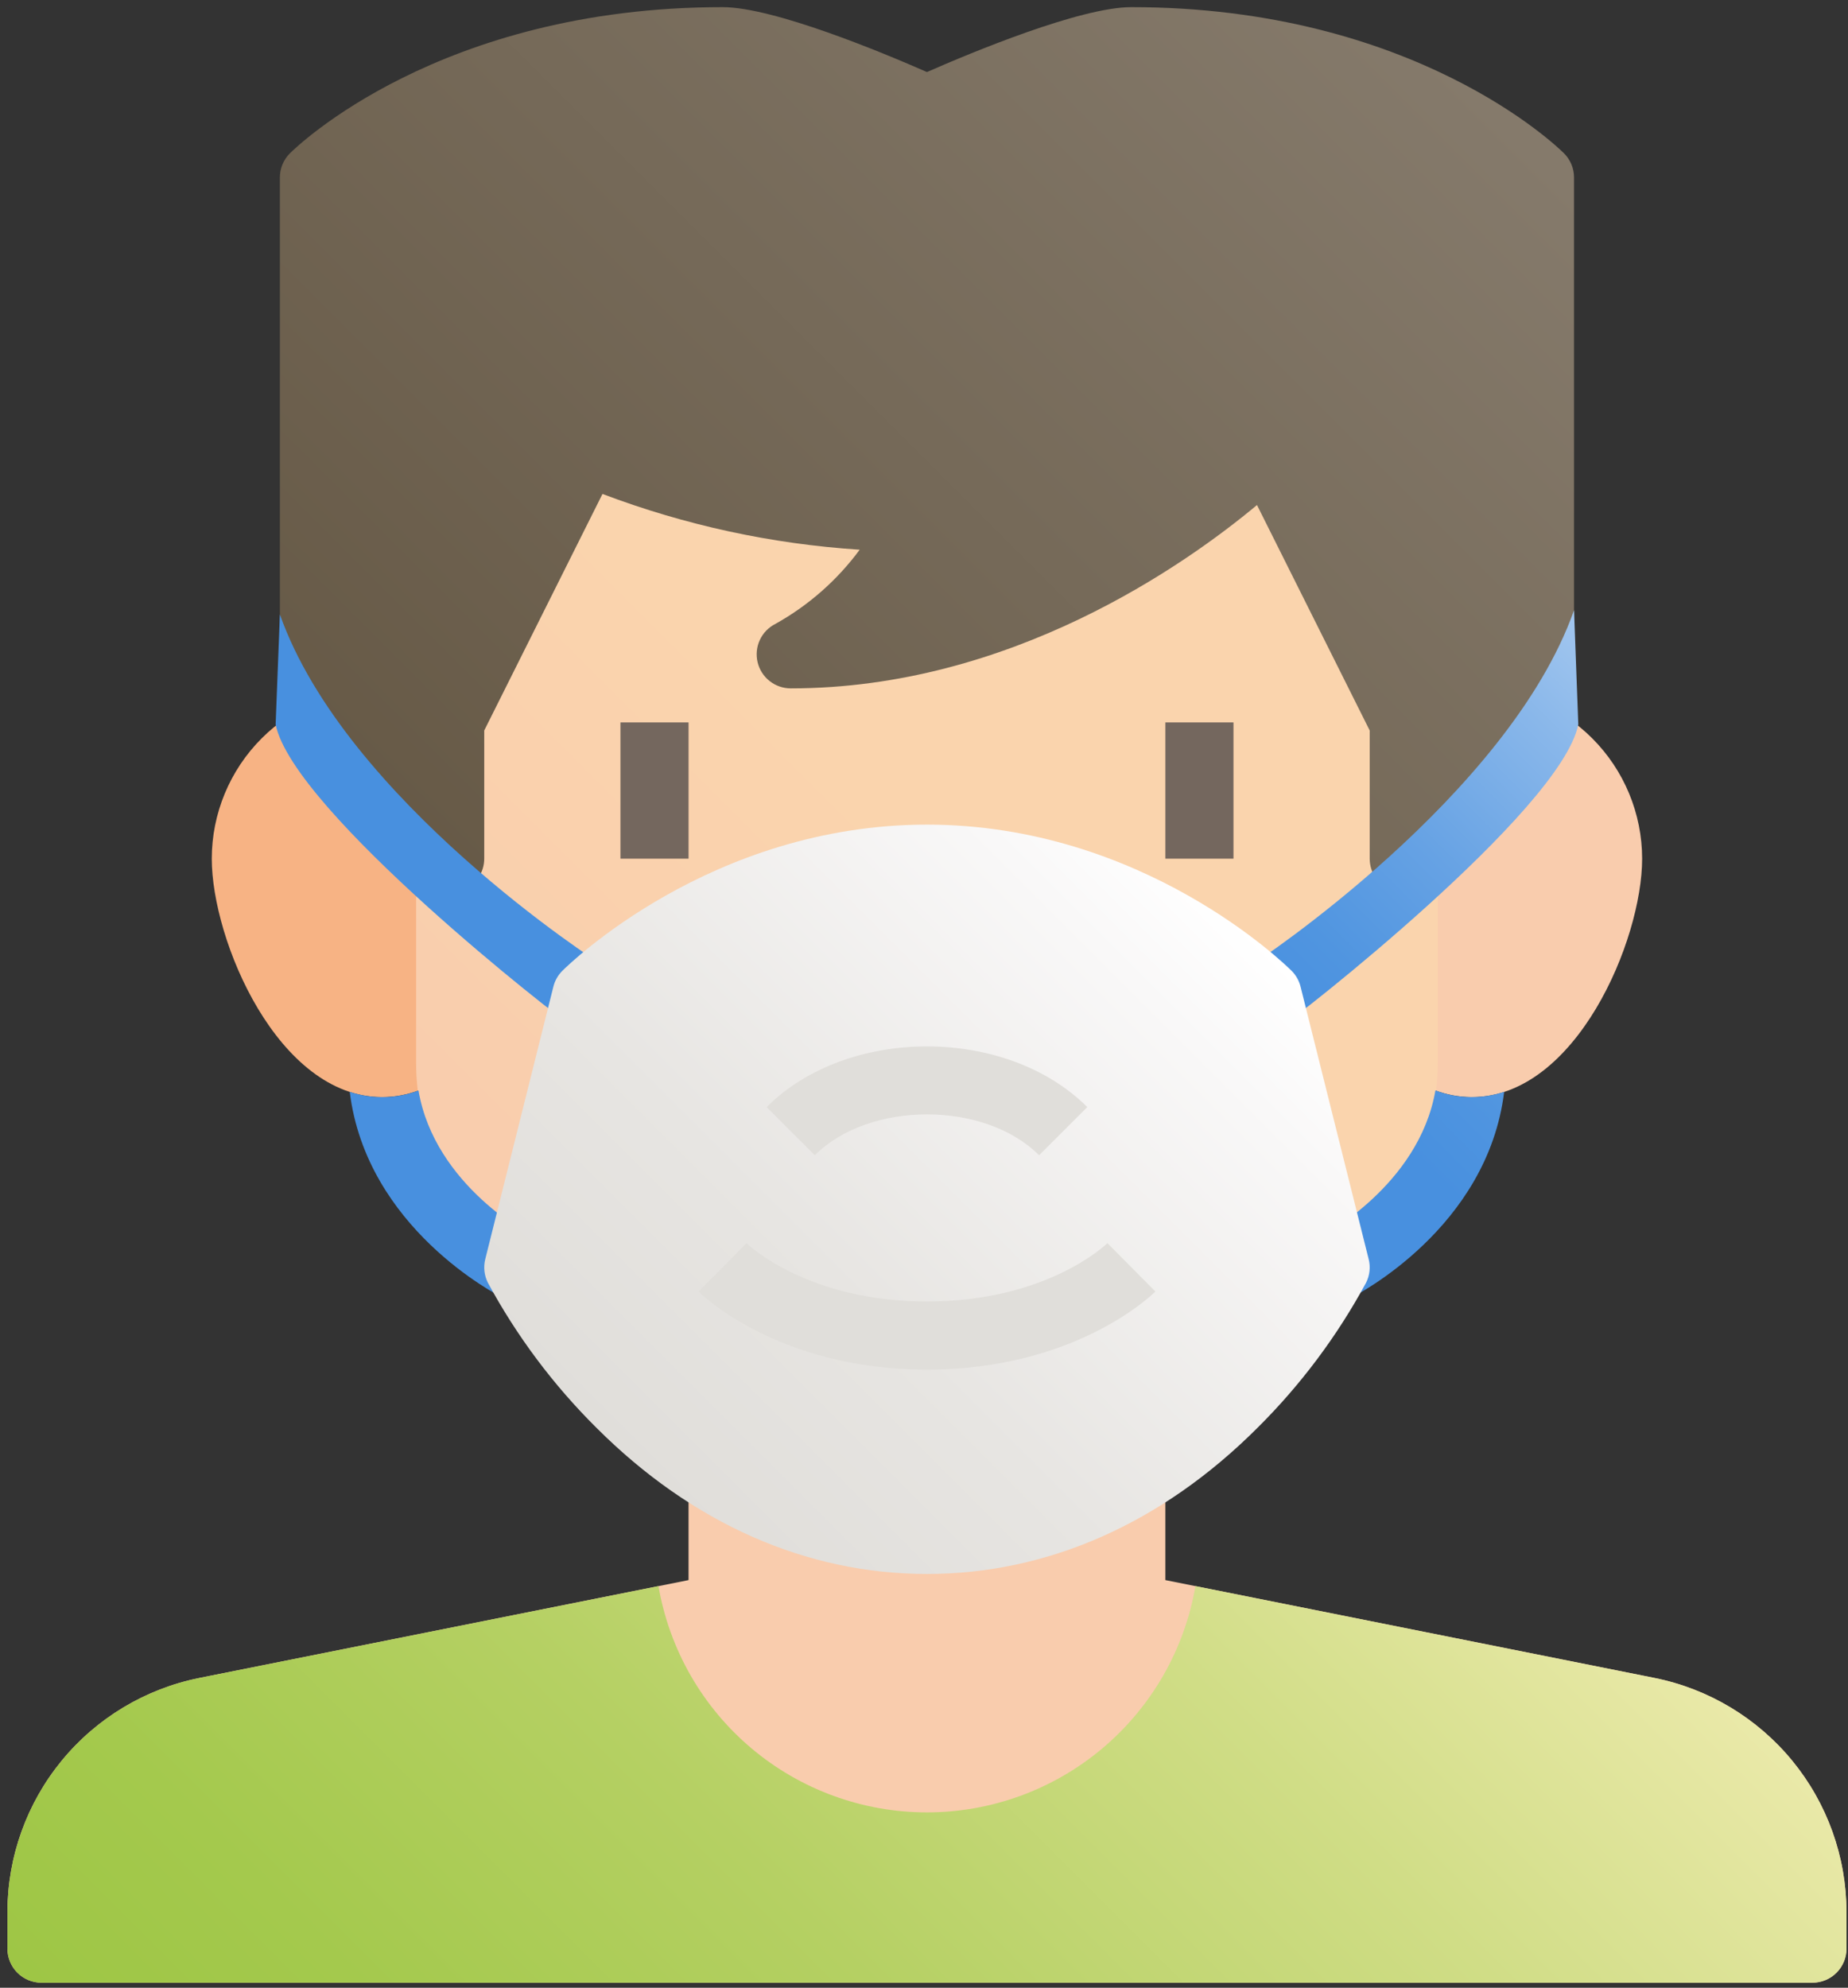 <svg width="106" height="114" viewBox="0 0 106 114" fill="none" xmlns="http://www.w3.org/2000/svg">
<rect x="0" y="0" width="106" height="114" fill="#333333" stroke="none"/>
<path d="M94.92 96.236L66.844 90.62V72.687C66.844 72.169 66.638 71.672 66.272 71.306C65.905 70.94 65.408 70.734 64.89 70.734H41.449C40.931 70.734 40.434 70.94 40.067 71.306C39.701 71.672 39.495 72.169 39.495 72.687V90.62L11.418 96.237C8.322 96.863 5.537 98.54 3.534 100.983C1.531 103.426 0.433 106.485 0.426 109.645V111.757C0.426 112.275 0.632 112.771 0.998 113.138C1.365 113.504 1.861 113.71 2.379 113.71H103.959C104.477 113.71 104.974 113.504 105.341 113.138C105.707 112.771 105.913 112.275 105.913 111.757V109.645C105.906 106.485 104.808 103.425 102.805 100.982C100.802 98.539 98.017 96.862 94.92 96.236Z" fill="#F9CCAD"/>
<path d="M94.92 96.236L68.569 90.965C67.944 94.597 66.056 97.891 63.238 100.265C60.421 102.64 56.854 103.942 53.169 103.942C49.484 103.942 45.918 102.64 43.1 100.265C40.283 97.891 38.395 94.597 37.77 90.965L11.418 96.236C8.322 96.862 5.537 98.539 3.534 100.982C1.531 103.425 0.433 106.485 0.426 109.645V111.756C0.426 112.275 0.632 112.771 0.998 113.138C1.365 113.504 1.861 113.71 2.379 113.71H103.959C104.477 113.71 104.974 113.504 105.341 113.138C105.707 112.771 105.913 112.275 105.913 111.756V109.645C105.906 106.485 104.808 103.425 102.805 100.982C100.802 98.539 98.017 96.862 94.92 96.236Z" fill="url(#paint0_linear_162_6396)"/>
<path d="M84.425 39.478C81.835 39.481 79.353 40.511 77.522 42.343C75.691 44.174 74.661 46.656 74.658 49.246C74.658 53.941 78.461 62.92 84.425 62.92C90.389 62.92 94.192 53.941 94.192 49.246C94.189 46.656 93.159 44.174 91.328 42.343C89.497 40.511 87.015 39.481 84.425 39.478Z" fill="#F9CCAD"/>
<path d="M21.914 39.478C19.325 39.481 16.842 40.511 15.011 42.343C13.18 44.174 12.15 46.656 12.147 49.246C12.147 53.941 15.951 62.92 21.914 62.92C27.878 62.92 31.682 53.941 31.682 49.246C31.679 46.656 30.649 44.174 28.818 42.343C26.986 40.511 24.504 39.481 21.914 39.478Z" fill="#F7B384"/>
<path d="M80.518 16.037H25.821C25.303 16.037 24.806 16.243 24.44 16.61C24.073 16.976 23.868 17.473 23.868 17.991V60.967C23.868 68.828 31.089 75.417 35.393 78.646C41.547 83.261 48.691 86.362 53.17 86.362C57.649 86.362 64.793 83.261 70.946 78.646C75.251 75.417 82.471 68.828 82.471 60.967V17.991C82.471 17.473 82.266 16.976 81.899 16.61C81.533 16.243 81.036 16.037 80.518 16.037Z" fill="url(#paint1_linear_162_6396)"/>
<path d="M66.844 41.432H70.751V49.246H66.844V41.432Z" fill="#74675E"/>
<path d="M45.356 60.967H60.983C60.983 60.967 60.983 68.781 53.169 68.781C45.356 68.781 45.356 60.967 45.356 60.967Z" fill="white"/>
<path d="M53.169 70.734C49.242 70.734 46.193 68.963 44.585 65.748C43.852 64.257 43.449 62.627 43.402 60.967C43.402 60.449 43.608 59.952 43.974 59.586C44.341 59.219 44.837 59.013 45.356 59.013H60.983C61.501 59.013 61.998 59.219 62.364 59.586C62.731 59.952 62.937 60.449 62.937 60.967C62.89 62.627 62.486 64.257 61.754 65.748C60.146 68.963 57.097 70.734 53.169 70.734ZM47.651 62.92C47.774 63.327 47.934 63.722 48.13 64.1C49.09 65.935 50.738 66.827 53.169 66.827C55.6 66.827 57.249 65.935 58.209 64.1C58.404 63.722 58.565 63.327 58.688 62.92H47.651Z" fill="black"/>
<path d="M35.589 41.432H39.496V49.246H35.589V41.432Z" fill="#74675E"/>
<path d="M89.713 8.796C89.371 8.453 81.141 0.41 64.89 0.41C61.956 0.41 55.675 3.031 53.17 4.132C50.664 3.031 44.383 0.41 41.449 0.41C25.199 0.41 16.968 8.453 16.626 8.796C16.445 8.977 16.301 9.192 16.203 9.429C16.105 9.666 16.054 9.92 16.054 10.177V41.432C16.054 41.689 16.105 41.943 16.203 42.18C16.301 42.417 16.445 42.632 16.626 42.814L24.44 50.627C24.713 50.901 25.061 51.087 25.44 51.162C25.819 51.237 26.212 51.199 26.569 51.051C26.926 50.903 27.231 50.653 27.445 50.331C27.66 50.01 27.775 49.633 27.775 49.246V41.894L34.558 28.328C39.289 30.121 44.262 31.2 49.312 31.526C48.024 33.272 46.377 34.722 44.482 35.778C44.088 35.975 43.772 36.299 43.586 36.697C43.399 37.096 43.353 37.546 43.454 37.974C43.555 38.403 43.798 38.785 44.143 39.057C44.488 39.331 44.916 39.479 45.356 39.479C57.964 39.479 68 32.381 72.1 28.964L78.565 41.894V49.246C78.565 49.633 78.679 50.01 78.894 50.331C79.109 50.653 79.414 50.903 79.77 51.051C80.127 51.199 80.52 51.237 80.899 51.162C81.278 51.087 81.626 50.901 81.899 50.627L89.713 42.814C89.895 42.632 90.038 42.417 90.137 42.18C90.235 41.943 90.285 41.689 90.285 41.432V10.177C90.285 9.92 90.235 9.666 90.137 9.429C90.038 9.192 89.895 8.977 89.713 8.796Z" fill="url(#paint2_linear_162_6396)"/>
<path d="M71.83 55.313L72.704 57.06L73.578 58.807C74.108 58.543 89.532 46.518 90.53 41.549L90.286 34.996C86.522 45.644 71.978 55.239 71.83 55.313Z" fill="url(#paint3_linear_162_6396)"/>
<path d="M34.51 55.313L33.635 57.06L32.761 58.807C32.232 58.542 16.808 46.517 15.81 41.548L16.054 35.239C19.817 45.888 34.362 55.239 34.51 55.313Z" fill="url(#paint4_linear_162_6396)"/>
<path d="M82.334 62.538C81.39 68.003 75.794 70.911 75.732 70.943L76.611 72.687L77.485 74.434C77.825 74.263 85.323 70.425 86.278 62.616C84.993 63.045 83.6 63.018 82.334 62.537V62.538Z" fill="url(#paint5_linear_162_6396)"/>
<path d="M20.061 62.617C21.017 70.425 28.514 74.264 28.854 74.435L30.602 70.941C30.54 70.91 24.941 68.044 24.004 62.54C22.738 63.02 21.345 63.047 20.061 62.618V62.617Z" fill="url(#paint6_linear_162_6396)"/>
<path d="M78.506 72.214L74.599 56.586C74.514 56.243 74.337 55.929 74.087 55.679C73.743 55.336 65.557 47.293 53.17 47.293C40.782 47.293 32.596 55.336 32.254 55.679C32.004 55.929 31.827 56.243 31.741 56.586L27.834 72.214C27.721 72.666 27.773 73.144 27.982 73.561C29.639 76.625 31.736 79.429 34.209 81.883C39.694 87.369 46.251 90.269 53.17 90.269C60.089 90.269 66.646 87.369 72.132 81.883C74.604 79.429 76.702 76.625 78.359 73.561C78.567 73.144 78.62 72.666 78.506 72.214Z" fill="url(#paint7_linear_162_6396)"/>
<path d="M59.602 66.255C56.477 63.13 49.863 63.13 46.737 66.255L43.974 63.493C48.615 58.852 57.724 58.852 62.365 63.493L59.602 66.255ZM53.17 78.548C44.645 78.548 40.251 74.252 40.068 74.069L41.449 72.688L42.82 71.296C42.961 71.433 46.35 74.641 53.17 74.641C59.99 74.641 63.379 71.433 63.52 71.296L66.272 74.069C66.089 74.252 61.695 78.548 53.17 78.548Z" fill="#E0DEDA"/>
<defs>
<linearGradient id="paint0_linear_162_6396" x1="24.655" y1="136.794" x2="81.684" y2="79.766" gradientUnits="userSpaceOnUse">
<stop stop-color="#9EC645"/>
<stop offset="0.166" stop-color="#A4C94D"/>
<stop offset="0.424" stop-color="#B5D063"/>
<stop offset="0.739" stop-color="#D0DD86"/>
<stop offset="1" stop-color="#EAE9A9"/>
</linearGradient>
<linearGradient id="paint1_linear_162_6396" x1="25.876" y1="69.761" x2="80.463" y2="15.174" gradientUnits="userSpaceOnUse">
<stop stop-color="#F9CCAD"/>
<stop offset="0.444" stop-color="#FAD4AD"/>
</linearGradient>
<linearGradient id="paint2_linear_162_6396" x1="26.393" y1="52.581" x2="79.946" y2="-0.972" gradientUnits="userSpaceOnUse">
<stop stop-color="#665946"/>
<stop offset="0.988" stop-color="#857A6B"/>
</linearGradient>
<linearGradient id="paint3_linear_162_6396" x1="72.204" y1="57.433" x2="92.463" y2="37.173" gradientUnits="userSpaceOnUse">
<stop stop-color="#4890DF"/>
<stop offset="0.178" stop-color="#5095E0"/>
<stop offset="0.453" stop-color="#66A2E4"/>
<stop offset="0.79" stop-color="#89B7EA"/>
<stop offset="1" stop-color="#A3C7EF"/>
</linearGradient>
<linearGradient id="paint4_linear_162_6396" x1="72.203" y1="57.432" x2="92.463" y2="37.173" gradientUnits="userSpaceOnUse">
<stop stop-color="#4890DF"/>
<stop offset="0.178" stop-color="#5095E0"/>
<stop offset="0.453" stop-color="#66A2E4"/>
<stop offset="0.79" stop-color="#89B7EA"/>
<stop offset="1" stop-color="#A3C7EF"/>
</linearGradient>
<linearGradient id="paint5_linear_162_6396" x1="72.203" y1="57.432" x2="92.463" y2="37.173" gradientUnits="userSpaceOnUse">
<stop stop-color="#4890DF"/>
<stop offset="0.178" stop-color="#5095E0"/>
<stop offset="0.453" stop-color="#66A2E4"/>
<stop offset="0.79" stop-color="#89B7EA"/>
<stop offset="1" stop-color="#A3C7EF"/>
</linearGradient>
<linearGradient id="paint6_linear_162_6396" x1="72.203" y1="57.432" x2="92.463" y2="37.173" gradientUnits="userSpaceOnUse">
<stop stop-color="#4890DF"/>
<stop offset="0.178" stop-color="#5095E0"/>
<stop offset="0.453" stop-color="#66A2E4"/>
<stop offset="0.79" stop-color="#89B7EA"/>
<stop offset="1" stop-color="#A3C7EF"/>
</linearGradient>
<linearGradient id="paint7_linear_162_6396" x1="36.649" y1="84.325" x2="69.69" y2="51.283" gradientUnits="userSpaceOnUse">
<stop stop-color="#E0DEDA"/>
<stop offset="0.336" stop-color="#E7E5E2"/>
<stop offset="0.856" stop-color="#F9F8F8"/>
<stop offset="1" stop-color="white"/>
</linearGradient>
</defs>
</svg>
